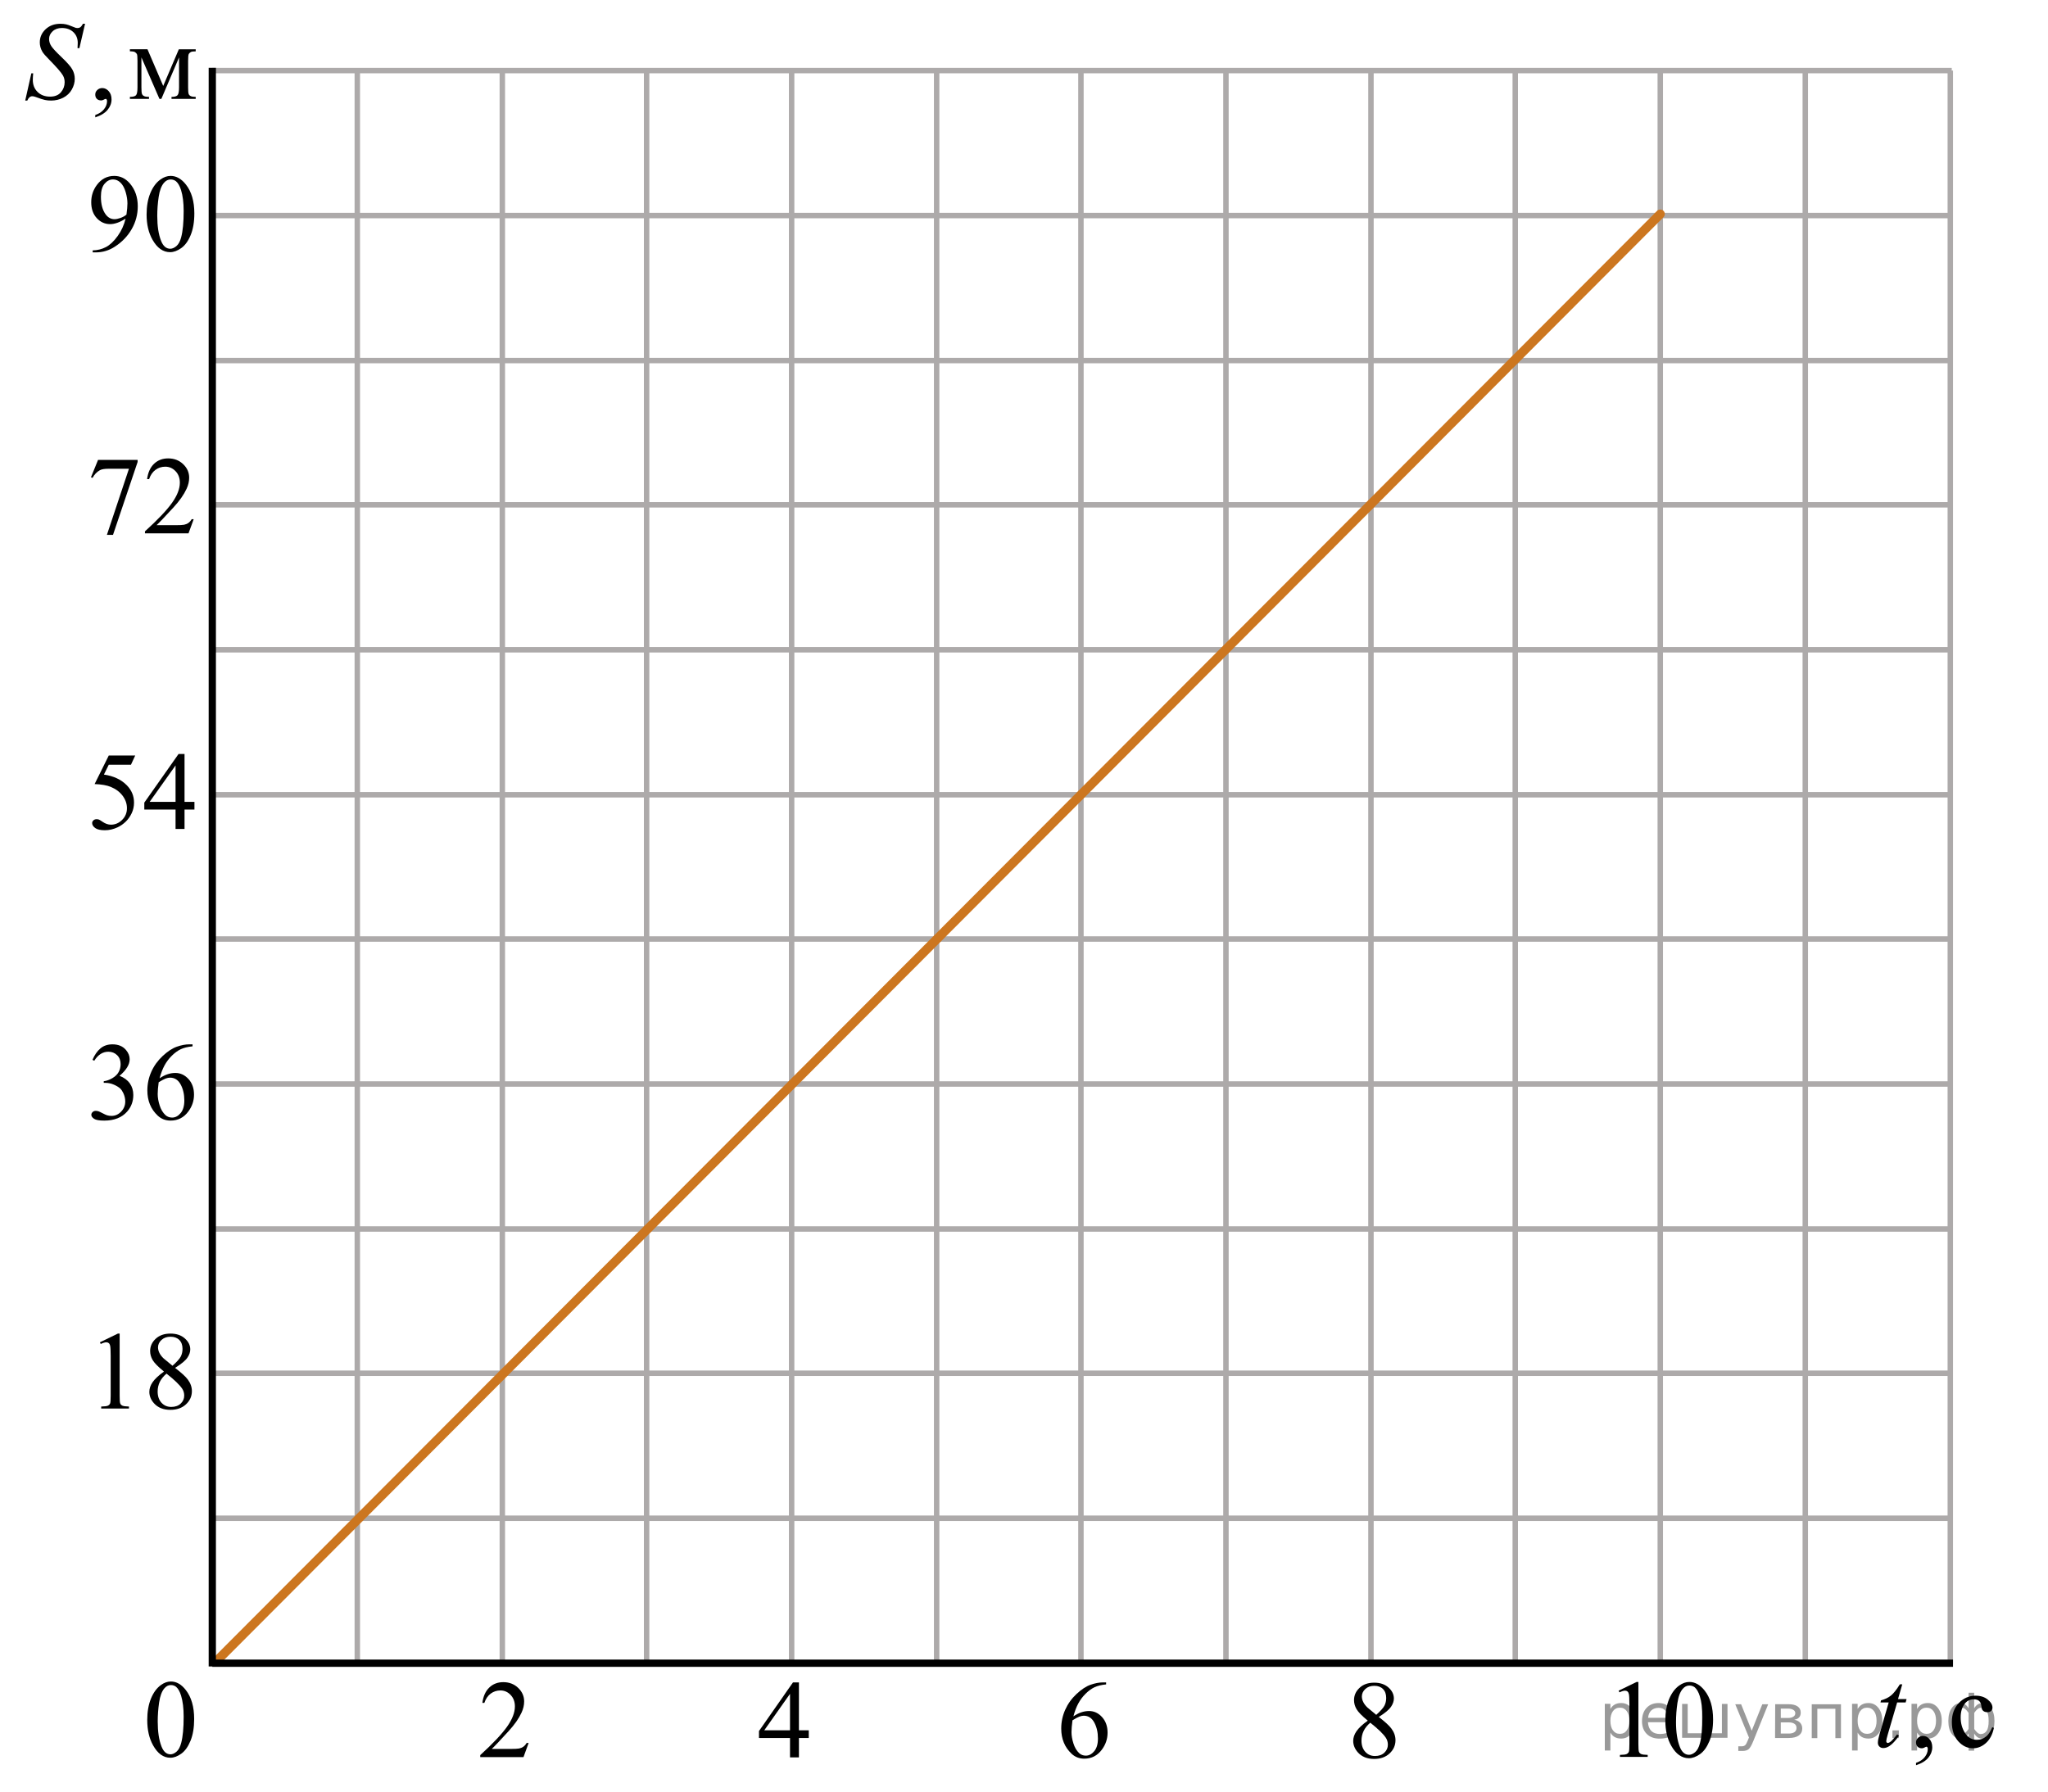 <?xml version="1.0" encoding="UTF-8"?>
<svg id="_Слой_1" xmlns="http://www.w3.org/2000/svg" width="282.453" height="247.152" version="1.1" xmlns:xlink="http://www.w3.org/1999/xlink" viewBox="0 0 282.453 247.152">
  <!-- Generator: Adobe Illustrator 29.6.1, SVG Export Plug-In . SVG Version: 2.1.1 Build 9)  -->
  <defs>
    <clipPath id="clippath">
      <rect x="17.479" y="228.394" width="12.363" height="18.078" fill="none"/>
    </clipPath>
    <clipPath id="clippath-1">
      <rect x="65.032" y="228.497" width="9.718" height="16.691" fill="none"/>
    </clipPath>
    <clipPath id="clippath-2">
      <rect x="103.562" y="228.531" width="9.718" height="16.691" fill="none"/>
    </clipPath>
    <clipPath id="clippath-3">
      <rect x="144.832" y="228.531" width="9.718" height="16.691" fill="none"/>
    </clipPath>
    <clipPath id="clippath-4">
      <rect x="184.832" y="228.566" width="9.718" height="16.691" fill="none"/>
    </clipPath>
    <clipPath id="clippath-5">
      <rect x="218.862" y="228.452" width="20.968" height="18.082" fill="none"/>
    </clipPath>
    <clipPath id="clippath-6">
      <rect x="9.403" y="180.395" width="20.968" height="18.082" fill="none"/>
    </clipPath>
    <clipPath id="clippath-7">
      <rect x="9.403" y="140.495" width="20.968" height="18.082" fill="none"/>
    </clipPath>
    <clipPath id="clippath-8">
      <rect x="9.403" y="100.441" width="20.968" height="18.082" fill="none"/>
    </clipPath>
    <clipPath id="clippath-9">
      <rect x="9.403" y="59.665" width="20.968" height="18.082" fill="none"/>
    </clipPath>
    <clipPath id="clippath-10">
      <rect x="9.403" y="20.696" width="20.968" height="18.082" fill="none"/>
    </clipPath>
    <clipPath id="clippath-11">
      <rect x="256.265" y="228.452" width="26.161" height="18.082" fill="none"/>
    </clipPath>
    <clipPath id="clippath-12">
      <rect x="-.173" y="-.228" width="29.452" height="19.963" fill="none"/>
    </clipPath>
    <clipPath id="clippath-13">
      <polygon points=".563 19.21 30.015 19.21 30.015 -.263 .563 -.263 .563 19.21 .563 19.21" fill="none"/>
    </clipPath>
  </defs>
  <line x1="228.979" y1="9.736" x2="228.979" y2="229.436" fill="none" stroke="#adaaaa" stroke-miterlimit="10" stroke-width=".75"/>
  <line x1="268.979" y1="9.736" x2="268.979" y2="229.436" fill="none" stroke="#adaaaa" stroke-miterlimit="10" stroke-width=".75"/>
  <line x1="248.979" y1="9.736" x2="248.979" y2="229.436" fill="none" stroke="#adaaaa" stroke-miterlimit="10" stroke-width=".75"/>
  <line x1="208.979" y1="9.736" x2="208.979" y2="229.436" fill="none" stroke="#adaaaa" stroke-miterlimit="10" stroke-width=".75"/>
  <line x1="189.079" y1="9.736" x2="189.079" y2="229.436" fill="none" stroke="#adaaaa" stroke-miterlimit="10" stroke-width=".75"/>
  <line x1="169.079" y1="9.736" x2="169.079" y2="229.436" fill="none" stroke="#adaaaa" stroke-miterlimit="10" stroke-width=".75"/>
  <line x1="149.079" y1="9.736" x2="149.079" y2="229.436" fill="none" stroke="#adaaaa" stroke-miterlimit="10" stroke-width=".75"/>
  <line x1="129.179" y1="9.736" x2="129.179" y2="229.436" fill="none" stroke="#adaaaa" stroke-miterlimit="10" stroke-width=".75"/>
  <line x1="109.179" y1="9.736" x2="109.179" y2="229.436" fill="none" stroke="#adaaaa" stroke-miterlimit="10" stroke-width=".75"/>
  <line x1="29.279" y1="29.736" x2="269.179" y2="29.736" fill="none" stroke="#adaaaa" stroke-miterlimit="10" stroke-width=".75"/>
  <line x1="29.279" y1="9.736" x2="269.179" y2="9.736" fill="none" stroke="#adaaaa" stroke-miterlimit="10" stroke-width=".75"/>
  <line x1="29.279" y1="49.736" x2="269.179" y2="49.736" fill="none" stroke="#adaaaa" stroke-miterlimit="10" stroke-width=".75"/>
  <line x1="29.279" y1="69.636" x2="269.179" y2="69.636" fill="none" stroke="#adaaaa" stroke-miterlimit="10" stroke-width=".75"/>
  <line x1="29.279" y1="89.636" x2="269.179" y2="89.636" fill="none" stroke="#adaaaa" stroke-miterlimit="10" stroke-width=".75"/>
  <line x1="29.279" y1="109.636" x2="269.179" y2="109.636" fill="none" stroke="#adaaaa" stroke-miterlimit="10" stroke-width=".75"/>
  <line x1="29.279" y1="129.536" x2="269.179" y2="129.536" fill="none" stroke="#adaaaa" stroke-miterlimit="10" stroke-width=".75"/>
  <line x1="29.279" y1="149.536" x2="269.179" y2="149.536" fill="none" stroke="#adaaaa" stroke-miterlimit="10" stroke-width=".75"/>
  <line x1="29.279" y1="169.536" x2="269.179" y2="169.536" fill="none" stroke="#adaaaa" stroke-miterlimit="10" stroke-width=".75"/>
  <line x1="29.279" y1="189.436" x2="269.179" y2="189.436" fill="none" stroke="#adaaaa" stroke-miterlimit="10" stroke-width=".75"/>
  <line x1="29.279" y1="209.436" x2="269.179" y2="209.436" fill="none" stroke="#adaaaa" stroke-miterlimit="10" stroke-width=".75"/>
  <line x1="89.179" y1="9.736" x2="89.179" y2="229.436" fill="none" stroke="#adaaaa" stroke-miterlimit="10" stroke-width=".75"/>
  <line x1="69.279" y1="9.736" x2="69.279" y2="229.436" fill="none" stroke="#adaaaa" stroke-miterlimit="10" stroke-width=".75"/>
  <line x1="49.279" y1="9.736" x2="49.279" y2="229.436" fill="none" stroke="#adaaaa" stroke-miterlimit="10" stroke-width=".75"/>
  <g clip-path="url(#clippath)">
    <path d="M20.307,237.292c0-1.155.172-2.15.517-2.984s.802-1.455,1.372-1.863c.443-.324.9-.486,1.373-.486.767,0,1.456.396,2.065,1.188.763.981,1.144,2.311,1.144,3.989,0,1.175-.167,2.173-.501,2.995s-.761,1.418-1.28,1.789c-.519.371-1.019.556-1.501.556-.955,0-1.748-.57-2.383-1.71-.536-.961-.804-2.119-.804-3.473ZM21.753,237.479c0,1.394.169,2.532.509,3.413.28.742.698,1.113,1.254,1.113.266,0,.541-.121.826-.362.285-.242.502-.646.649-1.214.226-.856.339-2.064.339-3.623,0-1.155-.118-2.119-.354-2.891-.177-.573-.406-.979-.686-1.217-.202-.165-.445-.247-.73-.247-.335,0-.632.152-.893.456-.354.414-.595,1.063-.723,1.949-.128.887-.192,1.76-.192,2.622Z"/>
  </g>
  <g clip-path="url(#clippath-1)">
    <path d="M72.907,240.44l-.709,1.95h-5.965v-.276c1.755-1.603,2.99-2.914,3.706-3.93s1.074-1.944,1.074-2.786c0-.643-.196-1.171-.589-1.584-.393-.413-.862-.62-1.409-.62-.497,0-.943.145-1.338.436-.395.292-.688.719-.876,1.281h-.276c.124-.921.443-1.628.958-2.121s1.157-.74,1.928-.74c.82,0,1.505.265,2.054.792.549.528.824,1.15.824,1.868,0,.513-.119,1.025-.358,1.539-.368.807-.964,1.661-1.79,2.562-1.238,1.355-2.011,2.171-2.319,2.45h2.64c.537,0,.913-.019,1.129-.06s.412-.121.585-.243.326-.295.455-.519h.276Z"/>
  </g>
  <g clip-path="url(#clippath-2)">
    <path d="M111.542,238.69v1.06h-1.357v2.675h-1.23v-2.675h-4.28v-.956l4.69-6.709h.82v6.604h1.357ZM108.954,238.69v-5.027l-3.549,5.027h3.549Z"/>
  </g>
  <g clip-path="url(#clippath-3)">
    <path d="M152.55,232.086v.276c-.656.065-1.192.196-1.607.393-.415.197-.825.497-1.23.9s-.74.853-1.006,1.349c-.267.495-.489,1.084-.668,1.767.716-.493,1.435-.739,2.155-.739.69,0,1.29.278,1.797.836.507.559.761,1.275.761,2.152,0,.847-.256,1.618-.769,2.315-.616.847-1.432,1.27-2.445,1.27-.691,0-1.277-.23-1.76-.688-.944-.892-1.417-2.047-1.417-3.467,0-.906.182-1.768.545-2.585.362-.816.881-1.541,1.555-2.174.673-.632,1.318-1.059,1.935-1.277s1.19-.329,1.723-.329h.433ZM147.912,237.315c-.089.673-.134,1.216-.134,1.629,0,.478.088.997.265,1.558s.439,1.005.787,1.334c.253.233.561.351.924.351.433,0,.819-.204,1.16-.612.34-.408.511-.991.511-1.748,0-.852-.169-1.589-.507-2.212-.339-.622-.818-.934-1.44-.934-.19,0-.392.04-.607.12-.217.079-.536.251-.959.515h0Z"/>
  </g>
  <g clip-path="url(#clippath-4)">
    <path d="M188.636,237.358c-.801-.657-1.316-1.185-1.547-1.584-.231-.398-.347-.811-.347-1.24,0-.657.253-1.224.76-1.699.508-.476,1.181-.714,2.022-.714.815,0,1.471.222,1.969.665.496.443.745.949.745,1.517,0,.379-.134.765-.402,1.158s-.828.856-1.678,1.39c.875.677,1.454,1.21,1.737,1.599.378.508.566,1.043.566,1.606,0,.712-.271,1.321-.812,1.826-.542.506-1.253.759-2.133.759-.959,0-1.707-.302-2.244-.904-.428-.483-.642-1.011-.642-1.584,0-.448.15-.893.451-1.333.301-.441.819-.928,1.555-1.461h-0ZM188.986,237.643c-.413.349-.719.729-.917,1.139-.199.411-.299.856-.299,1.334,0,.643.176,1.156.526,1.543.351.386.796.579,1.338.579.537,0,.967-.152,1.29-.456s.485-.673.485-1.105c0-.359-.095-.68-.284-.964-.352-.528-1.066-1.218-2.14-2.069h0ZM189.806,236.56c.597-.538.974-.963,1.133-1.274.159-.31.239-.663.239-1.057,0-.523-.146-.933-.44-1.23-.293-.296-.693-.444-1.2-.444s-.92.147-1.238.44c-.317.294-.477.638-.477,1.031,0,.259.065.519.197.777s.319.505.564.739l1.223,1.017h-0Z"/>
  </g>
  <g clip-path="url(#clippath-5)">
    <g>
      <path d="M223.235,233.226l2.478-1.203h.248v8.555c0,.567.023.921.071,1.06.047.14.146.246.296.321.15.074.456.117.916.127v.276h-3.829v-.276c.48-.01.791-.051.932-.123.14-.072.237-.17.293-.292.055-.122.082-.486.082-1.094v-5.469c0-.737-.025-1.21-.075-1.42-.035-.159-.099-.276-.191-.351-.093-.075-.204-.112-.334-.112-.185,0-.443.077-.773.231l-.112-.231h0Z"/>
      <path d="M229.677,237.356c0-1.155.176-2.149.525-2.984.351-.834.816-1.455,1.397-1.863.451-.324.916-.486,1.397-.486.781,0,1.481.397,2.103,1.188.775.981,1.164,2.311,1.164,3.989,0,1.176-.171,2.174-.511,2.995-.341.822-.774,1.419-1.303,1.79s-1.037.557-1.528.557c-.971,0-1.779-.57-2.425-1.711-.546-.961-.818-2.119-.818-3.475h0ZM231.148,237.544c0,1.395.173,2.532.519,3.414.285.742.71,1.113,1.276,1.113.27,0,.55-.121.841-.362.29-.242.51-.646.66-1.215.231-.856.346-2.063.346-3.623,0-1.155-.12-2.119-.36-2.891-.181-.573-.413-.979-.698-1.218-.205-.165-.453-.247-.743-.247-.341,0-.644.152-.909.456-.36.413-.606,1.063-.735,1.95-.13.886-.195,1.76-.195,2.622v-0h0Z"/>
    </g>
  </g>
  <line x1="29.783" y1="229.222" x2="228.979" y2="29.527" fill="none" stroke="#cc761f" stroke-linecap="round" stroke-linejoin="round" stroke-width="1.25"/>
  <g>
    <line x1="29.279" y1="9.352" x2="29.279" y2="229.884" fill="none" stroke="#000" stroke-miterlimit="10"/>
    <line x1="29.279" y1="229.436" x2="269.353" y2="229.436" fill="none" stroke="#000" stroke-miterlimit="10"/>
  </g>
  <g clip-path="url(#clippath-6)">
    <g>
      <path d="M13.776,185.169l2.478-1.203h.248v8.555c0,.567.023.921.071,1.06.047.14.146.246.296.321.15.074.456.117.916.127v.276h-3.829v-.276c.48-.01.791-.051.931-.123s.238-.17.293-.292c.055-.122.083-.486.083-1.094v-5.469c0-.737-.025-1.21-.075-1.42-.035-.159-.099-.276-.191-.351-.093-.075-.204-.112-.334-.112-.185,0-.443.077-.773.231,0,0-.113-.231-.113-.231Z"/>
      <path d="M22.613,189.203c-.806-.657-1.325-1.185-1.558-1.584-.232-.398-.349-.811-.349-1.24,0-.657.255-1.224.766-1.699.51-.476,1.188-.714,2.035-.714.821,0,1.481.222,1.982.665s.751.949.751,1.517c0,.379-.135.765-.406,1.158-.27.394-.833.856-1.689,1.39.881.677,1.464,1.21,1.749,1.599.38.508.571,1.043.571,1.606,0,.712-.273,1.321-.818,1.826-.546.506-1.261.759-2.147.759-.966,0-1.719-.302-2.26-.904-.431-.483-.645-1.011-.645-1.584,0-.448.151-.893.454-1.333.303-.441.825-.928,1.565-1.461h0ZM22.966,189.487c-.415.349-.724.729-.924,1.139-.2.411-.3.856-.3,1.334,0,.643.177,1.156.529,1.543.353.386.802.578,1.348.578.54,0,.974-.151,1.299-.455.326-.304.488-.673.488-1.105,0-.359-.095-.681-.285-.964-.355-.528-1.074-1.218-2.155-2.069ZM23.791,188.403c.601-.537.981-.962,1.141-1.273s.24-.663.24-1.057c0-.523-.147-.933-.443-1.23-.295-.296-.698-.444-1.209-.444-.51,0-.926.147-1.246.44-.32.294-.48.638-.48,1.031,0,.259.066.519.199.777.133.259.322.505.567.739l1.231,1.016h0Z"/>
    </g>
  </g>
  <g clip-path="url(#clippath-7)">
    <g>
      <path d="M12.755,146.202c.29-.682.657-1.209,1.1-1.58.443-.371.995-.557,1.655-.557.816,0,1.441.265,1.877.792.331.394.496.815.496,1.263,0,.737-.466,1.499-1.397,2.286.625.244,1.099.593,1.419,1.046s.48.986.48,1.599c0,.877-.28,1.636-.841,2.278-.731.837-1.79,1.256-3.176,1.256-.686,0-1.152-.085-1.4-.255-.248-.169-.372-.351-.372-.545,0-.144.06-.272.177-.381s.259-.164.424-.164c.125,0,.253.019.384.06.085.024.277.115.577.273.301.157.509.25.624.28.185.055.383.082.593.082.511,0,.955-.196,1.333-.59s.566-.859.566-1.397c0-.394-.088-.776-.263-1.15-.13-.279-.273-.49-.428-.635-.216-.199-.511-.38-.886-.542-.376-.162-.759-.242-1.149-.242h-.24v-.225c.396-.05.792-.191,1.19-.426.398-.234.686-.516.867-.844.18-.329.271-.69.271-1.084,0-.513-.162-.928-.484-1.243-.323-.316-.725-.475-1.205-.475-.776,0-1.424.413-1.944,1.24l-.248-.12v0Z"/>
      <path d="M26.554,144.065v.276c-.66.065-1.199.196-1.617.393-.418.197-.831.497-1.239.9s-.746.853-1.014,1.349c-.268.495-.491,1.084-.672,1.767.721-.493,1.444-.739,2.17-.739.695,0,1.299.278,1.81.836.511.559.766,1.275.766,2.152,0,.847-.258,1.618-.773,2.315-.62.847-1.441,1.27-2.463,1.27-.695,0-1.286-.23-1.772-.688-.951-.892-1.427-2.047-1.427-3.467,0-.906.183-1.768.549-2.585.365-.816.887-1.541,1.565-2.174.678-.632,1.327-1.059,1.948-1.277.62-.219,1.198-.329,1.734-.329h.435ZM21.884,149.295c-.09.673-.135,1.216-.135,1.629,0,.478.089.997.267,1.558s.441,1.005.792,1.334c.255.233.565.351.931.351.435,0,.825-.204,1.168-.612s.515-.991.515-1.748c0-.852-.171-1.589-.511-2.212-.341-.622-.823-.934-1.449-.934-.19,0-.395.04-.612.12-.218.079-.539.251-.965.515h0Z"/>
    </g>
  </g>
  <g clip-path="url(#clippath-8)">
    <g>
      <path d="M18.648,104.221l-.585,1.27h-3.063l-.668,1.359c1.326.194,2.377.685,3.153,1.472.665.678.999,1.475.999,2.391,0,.533-.109,1.026-.327,1.48s-.492.84-.822,1.158c-.331.318-.698.575-1.104.769-.576.273-1.166.411-1.772.411-.611,0-1.055-.103-1.333-.31-.278-.206-.416-.435-.416-.684,0-.14.058-.263.173-.37.115-.106.26-.16.435-.16.13,0,.244.019.342.06s.264.143.499.307c.376.259.756.389,1.142.389.585,0,1.1-.221,1.543-.661.443-.441.664-.978.664-1.61,0-.612-.198-1.184-.593-1.715-.396-.53-.941-.94-1.637-1.228-.546-.225-1.289-.353-2.23-.389l1.952-3.937h3.648Z"/>
      <path d="M26.817,110.616v1.06h-1.367v2.675h-1.239v-2.675h-4.31v-.956l4.723-6.709h.826v6.604h1.367,0ZM24.212,110.616v-5.027l-3.574,5.027h3.574Z"/>
    </g>
  </g>
  <g clip-path="url(#clippath-9)">
    <g>
      <path d="M13.521,63.445h5.458v.283l-3.394,10.056h-.841l3.041-9.121h-2.8c-.566,0-.969.066-1.209.201-.42.23-.758.583-1.013,1.06l-.218-.082.976-2.397h0Z"/>
      <path d="M26.712,71.625l-.713,1.95h-6.006v-.276c1.767-1.603,3.01-2.914,3.731-3.93.721-1.016,1.081-1.944,1.081-2.786,0-.643-.198-1.171-.593-1.584s-.869-.62-1.419-.62c-.5,0-.95.145-1.348.436-.398.292-.692.719-.882,1.281h-.278c.125-.921.447-1.628.965-2.121s1.165-.74,1.941-.74c.826,0,1.515.265,2.068.792.553.528.83,1.15.83,1.868,0,.513-.12,1.025-.36,1.539-.371.807-.971,1.661-1.802,2.562-1.247,1.355-2.025,2.171-2.335,2.45h2.658c.54,0,.919-.019,1.137-.06s.414-.121.589-.243.328-.295.458-.519h.278Z"/>
    </g>
  </g>
  <g clip-path="url(#clippath-10)">
    <g>
      <path d="M12.785,34.815v-.276c.65-.01,1.256-.16,1.817-.452.56-.291,1.102-.8,1.625-1.527.523-.728.887-1.526,1.092-2.398-.786.503-1.497.755-2.132.755-.716,0-1.329-.275-1.839-.825-.511-.551-.766-1.281-.766-2.193,0-.886.255-1.676.766-2.368.616-.842,1.419-1.263,2.41-1.263.835,0,1.551.344,2.147,1.031.731.852,1.096,1.902,1.096,3.152,0,1.126-.278,2.176-.834,3.149-.555.974-1.329,1.781-2.32,2.424-.806.528-1.684.792-2.635.792h-.428ZM17.44,29.607c.09-.647.135-1.165.135-1.554,0-.483-.083-1.005-.248-1.565-.165-.56-.399-.989-.702-1.288-.303-.299-.647-.448-1.033-.448-.445,0-.836.199-1.171.598-.335.398-.503.991-.503,1.777,0,1.051.223,1.873.668,2.466.325.429.726.643,1.201.643.231,0,.503-.055.818-.165.315-.109.593-.264.834-.463h-0Z"/>
      <path d="M20.218,29.6c0-1.155.175-2.149.525-2.984.351-.834.816-1.455,1.397-1.863.451-.324.916-.486,1.397-.486.781,0,1.481.397,2.102,1.188.776.981,1.164,2.311,1.164,3.989,0,1.176-.17,2.174-.511,2.995-.34.822-.774,1.419-1.303,1.79-.528.371-1.037.557-1.528.557-.971,0-1.779-.57-2.425-1.711-.546-.961-.818-2.119-.818-3.475h-0ZM21.689,29.787c0,1.395.172,2.532.518,3.414.285.742.71,1.113,1.276,1.113.27,0,.55-.121.841-.362.29-.242.51-.646.661-1.215.23-.856.345-2.063.345-3.623,0-1.155-.12-2.119-.36-2.891-.18-.573-.413-.979-.698-1.218-.205-.165-.453-.247-.743-.247-.34,0-.644.152-.909.456-.36.413-.606,1.063-.736,1.95-.13.886-.195,1.76-.195,2.622v-0Z"/>
    </g>
  </g>
  <g clip-path="url(#clippath-11)">
    <g>
      <path d="M264.252,243.51v-.329c.516-.169.915-.432,1.197-.788.283-.356.425-.733.425-1.132,0-.095-.022-.175-.068-.239-.035-.045-.069-.067-.104-.067-.056,0-.176.05-.36.149-.091.045-.185.067-.285.067-.246,0-.441-.072-.586-.217-.145-.144-.218-.344-.218-.598,0-.243.094-.453.281-.627.188-.175.417-.262.688-.262.33,0,.624.144.882.43s.387.666.387,1.14c0,.513-.179.989-.537,1.43-.357.441-.925.789-1.7,1.043h0Z"/>
      <path d="M274.989,238.362c-.185.901-.549,1.595-1.089,2.08-.541.486-1.139.729-1.795.729-.78,0-1.461-.326-2.042-.979-.58-.652-.871-1.534-.871-2.644,0-1.076.322-1.95.965-2.622.644-.673,1.416-1.009,2.316-1.009.676,0,1.231.178,1.667.534s.653.726.653,1.109c0,.19-.061.343-.185.46-.122.116-.294.175-.514.175-.296,0-.519-.095-.668-.283-.086-.105-.142-.304-.169-.598-.028-.294-.129-.519-.305-.673-.175-.149-.418-.224-.729-.224-.5,0-.903.184-1.208.553-.406.488-.608,1.133-.608,1.935,0,.817.201,1.538.605,2.163.402.625.947.938,1.633.938.49,0,.931-.167,1.321-.501.275-.229.543-.644.804-1.247l.218.104h0Z"/>
      <path d="M262.354,232.349l-.585,2.031h1.179l-.128.471h-1.171l-1.292,4.408c-.14.473-.21.779-.21.919,0,.085.019.149.06.194.039.045.087.066.143.066.125,0,.29-.087.495-.261.12-.1.388-.406.804-.919l.247.186c-.46.668-.895,1.138-1.306,1.412-.28.19-.564.284-.849.284-.221,0-.4-.069-.541-.206-.14-.137-.21-.312-.21-.526,0-.27.08-.68.24-1.232l1.254-4.326h-1.134l.075-.291c.551-.149,1.009-.372,1.374-.669.365-.296.773-.81,1.224-1.542h.33Z"/>
    </g>
  </g>
  <g clip-path="url(#clippath-13)">
    <path d="M13.137,16.191v-.329c.517-.169.917-.432,1.202-.788.284-.356.425-.733.425-1.132,0-.095-.022-.175-.068-.239-.035-.045-.07-.067-.105-.067-.055,0-.176.05-.361.149-.09.045-.186.067-.286.067-.246,0-.442-.072-.588-.217-.145-.144-.218-.344-.218-.598,0-.243.094-.453.283-.627.188-.175.418-.262.689-.262.332,0,.626.144.885.43.258.286.388.666.388,1.139,0,.514-.18.99-.539,1.431-.359.441-.928.789-1.706,1.043Z"/>
    <path d="M22.509,11.858l2.154-5.058h2.328v.283c-.342,0-.569.034-.682.102-.113.066-.202.15-.267.25-.065.1-.098.423-.098.971v3.631c0,.474.024.778.072.915.047.138.145.24.293.31.148.069.376.104.682.104v.276h-3.337v-.276c.412,0,.688-.076.829-.228.141-.152.211-.519.211-1.103v-4.116l-2.44,5.723h-.264l-2.486-5.723v4.116c0,.474.025.778.075.915.05.138.148.24.294.31.145.069.372.104.678.104v.276h-2.636v-.276c.447,0,.733-.081.858-.243.126-.161.189-.523.189-1.087v-3.631c0-.532-.028-.848-.083-.944-.055-.098-.141-.185-.256-.262-.116-.077-.352-.116-.708-.116v-.283h2.425l2.169,5.058Z"/>
    <path d="M3.478,13.874l.844-3.758h.256c-.035.364-.053.665-.053.904,0,.683.22,1.237.659,1.666.44.428,1.013.643,1.721.643.658,0,1.158-.201,1.499-.602.342-.401.512-.863.512-1.386,0-.339-.078-.647-.233-.927-.236-.413-.866-1.141-1.891-2.182-.497-.498-.816-.869-.957-1.112-.231-.404-.347-.827-.347-1.27,0-.707.266-1.312.798-1.815s1.215-.755,2.049-.755c.281,0,.547.028.798.083.156.029.44.129.851.299.291.114.452.177.482.186.07.015.148.022.234.022.145,0,.271-.037.377-.112.105-.074.229-.234.369-.478h.286l-.783,3.362h-.256c.02-.299.03-.54.03-.725,0-.603-.201-1.096-.603-1.48-.402-.383-.932-.575-1.589-.575-.522,0-.947.152-1.273.456-.326.304-.489.654-.489,1.053,0,.349.104.682.312.998s.688.832,1.439,1.546c.75.715,1.236,1.272,1.458,1.674.221.4.332.828.332,1.281,0,.513-.137,1.01-.411,1.49-.274.48-.667.853-1.179,1.117-.512.264-1.072.396-1.68.396-.301,0-.583-.027-.844-.082s-.678-.19-1.25-.403c-.196-.075-.359-.112-.489-.112-.296,0-.527.199-.693.598h-.286Z"/>
  </g>
<g style="stroke:none;fill:#000;fill-opacity:0.40"><path d="m 222.1,239.0 v 2.48 h -0.77 v -6.44 h 0.77 v 0.71 q 0.24,-0.42 0.61,-0.62 0.37,-0.20 0.88,-0.20 0.85,0 1.38,0.68 0.53,0.68 0.53,1.77 0,1.10 -0.53,1.77 -0.53,0.68 -1.38,0.68 -0.51,0 -0.88,-0.20 -0.37,-0.20 -0.61,-0.62 z m 2.61,-1.63 q 0,-0.85 -0.35,-1.32 -0.35,-0.48 -0.95,-0.48 -0.61,0 -0.96,0.48 -0.35,0.48 -0.35,1.32 0,0.85 0.35,1.33 0.35,0.48 0.96,0.48 0.61,0 0.95,-0.48 0.35,-0.48 0.35,-1.33 z"/><path d="m 230.8,237.2 v 0.38 h -3.52 q 0.05,0.79 0.47,1.21 0.43,0.41 1.19,0.41 0.44,0 0.85,-0.11 0.42,-0.11 0.82,-0.33 v 0.72 q -0.41,0.17 -0.85,0.27 -0.43,0.09 -0.88,0.09 -1.12,0 -1.77,-0.65 -0.65,-0.65 -0.65,-1.76 0,-1.15 0.62,-1.82 0.62,-0.68 1.67,-0.68 0.94,0 1.49,0.61 0.55,0.60 0.55,1.65 z m -0.77,-0.23 q -0.01,-0.63 -0.35,-1.00 -0.34,-0.38 -0.91,-0.38 -0.64,0 -1.03,0.36 -0.38,0.36 -0.44,1.02 z"/><path d="m 235.5,239.1 h 1.98 v -4.05 h 0.77 v 4.67 h -6.26 v -4.67 h 0.77 v 4.05 h 1.97 v -4.05 h 0.77 z"/><path d="m 241.8,240.2 q -0.33,0.83 -0.63,1.09 -0.31,0.25 -0.82,0.25 h -0.61 v -0.64 h 0.45 q 0.32,0 0.49,-0.15 0.17,-0.15 0.39,-0.71 l 0.14,-0.35 -1.89,-4.59 h 0.81 l 1.46,3.65 1.46,-3.65 h 0.81 z"/><path d="m 245.6,237.6 v 1.54 h 1.09 q 0.53,0 0.80,-0.20 0.28,-0.20 0.28,-0.57 0,-0.38 -0.28,-0.57 -0.28,-0.20 -0.80,-0.20 z m 0,-1.90 v 1.29 h 1.01 q 0.43,0 0.71,-0.17 0.28,-0.17 0.28,-0.48 0,-0.31 -0.28,-0.47 -0.28,-0.17 -0.71,-0.17 z m -0.77,-0.61 h 1.82 q 0.82,0 1.26,0.30 0.44,0.30 0.44,0.85 0,0.43 -0.23,0.68 -0.23,0.25 -0.67,0.31 0.53,0.10 0.82,0.42 0.29,0.32 0.29,0.79 0,0.62 -0.48,0.97 -0.48,0.34 -1.37,0.34 h -1.90 z"/><path d="m 253.9,235.1 v 4.67 h -0.77 v -4.05 h -2.49 v 4.05 h -0.77 v -4.67 z"/><path d="m 256.2,239.0 v 2.48 h -0.77 v -6.44 h 0.77 v 0.71 q 0.24,-0.42 0.61,-0.62 0.37,-0.20 0.88,-0.20 0.85,0 1.38,0.68 0.53,0.68 0.53,1.77 0,1.10 -0.53,1.77 -0.53,0.68 -1.38,0.68 -0.51,0 -0.88,-0.20 -0.37,-0.20 -0.61,-0.62 z m 2.61,-1.63 q 0,-0.85 -0.35,-1.32 -0.35,-0.48 -0.95,-0.48 -0.61,0 -0.96,0.48 -0.35,0.48 -0.35,1.32 0,0.85 0.35,1.33 0.35,0.48 0.96,0.48 0.61,0 0.95,-0.48 0.35,-0.48 0.35,-1.33 z"/><path d="m 261.0,238.7 h 0.88 v 1.06 h -0.88 z"/><path d="m 264.4,239.0 v 2.48 h -0.77 v -6.44 h 0.77 v 0.71 q 0.24,-0.42 0.61,-0.62 0.37,-0.20 0.88,-0.20 0.85,0 1.38,0.68 0.53,0.68 0.53,1.77 0,1.10 -0.53,1.77 -0.53,0.68 -1.38,0.68 -0.51,0 -0.88,-0.20 -0.37,-0.20 -0.61,-0.62 z m 2.61,-1.63 q 0,-0.85 -0.35,-1.32 -0.35,-0.48 -0.95,-0.48 -0.61,0 -0.96,0.48 -0.35,0.48 -0.35,1.32 0,0.85 0.35,1.33 0.35,0.48 0.96,0.48 0.61,0 0.95,-0.48 0.35,-0.48 0.35,-1.33 z"/><path d="m 269.5,237.4 q 0,0.98 0.30,1.40 0.30,0.41 0.82,0.41 0.41,0 0.88,-0.70 v -2.22 q -0.47,-0.70 -0.88,-0.70 -0.51,0 -0.82,0.42 -0.30,0.41 -0.30,1.39 z m 2,4.10 v -2.37 q -0.24,0.39 -0.51,0.55 -0.27,0.16 -0.62,0.16 -0.70,0 -1.18,-0.64 -0.48,-0.65 -0.48,-1.79 0,-1.15 0.48,-1.80 0.49,-0.66 1.18,-0.66 0.35,0 0.62,0.16 0.28,0.16 0.51,0.55 v -2.15 h 0.77 v 2.15 q 0.24,-0.39 0.51,-0.55 0.28,-0.16 0.62,-0.16 0.70,0 1.18,0.66 0.49,0.66 0.49,1.80 0,1.15 -0.49,1.79 -0.48,0.64 -1.18,0.64 -0.35,0 -0.62,-0.16 -0.27,-0.16 -0.51,-0.55 v 2.37 z m 2.77,-4.10 q 0,-0.98 -0.30,-1.39 -0.30,-0.42 -0.81,-0.42 -0.41,0 -0.88,0.70 v 2.22 q 0.47,0.70 0.88,0.70 0.51,0 0.81,-0.41 0.30,-0.42 0.30,-1.40 z"/></g></svg>
<!--File created and owned by https://sdamgia.ru. Copying is prohibited. All rights reserved.-->
